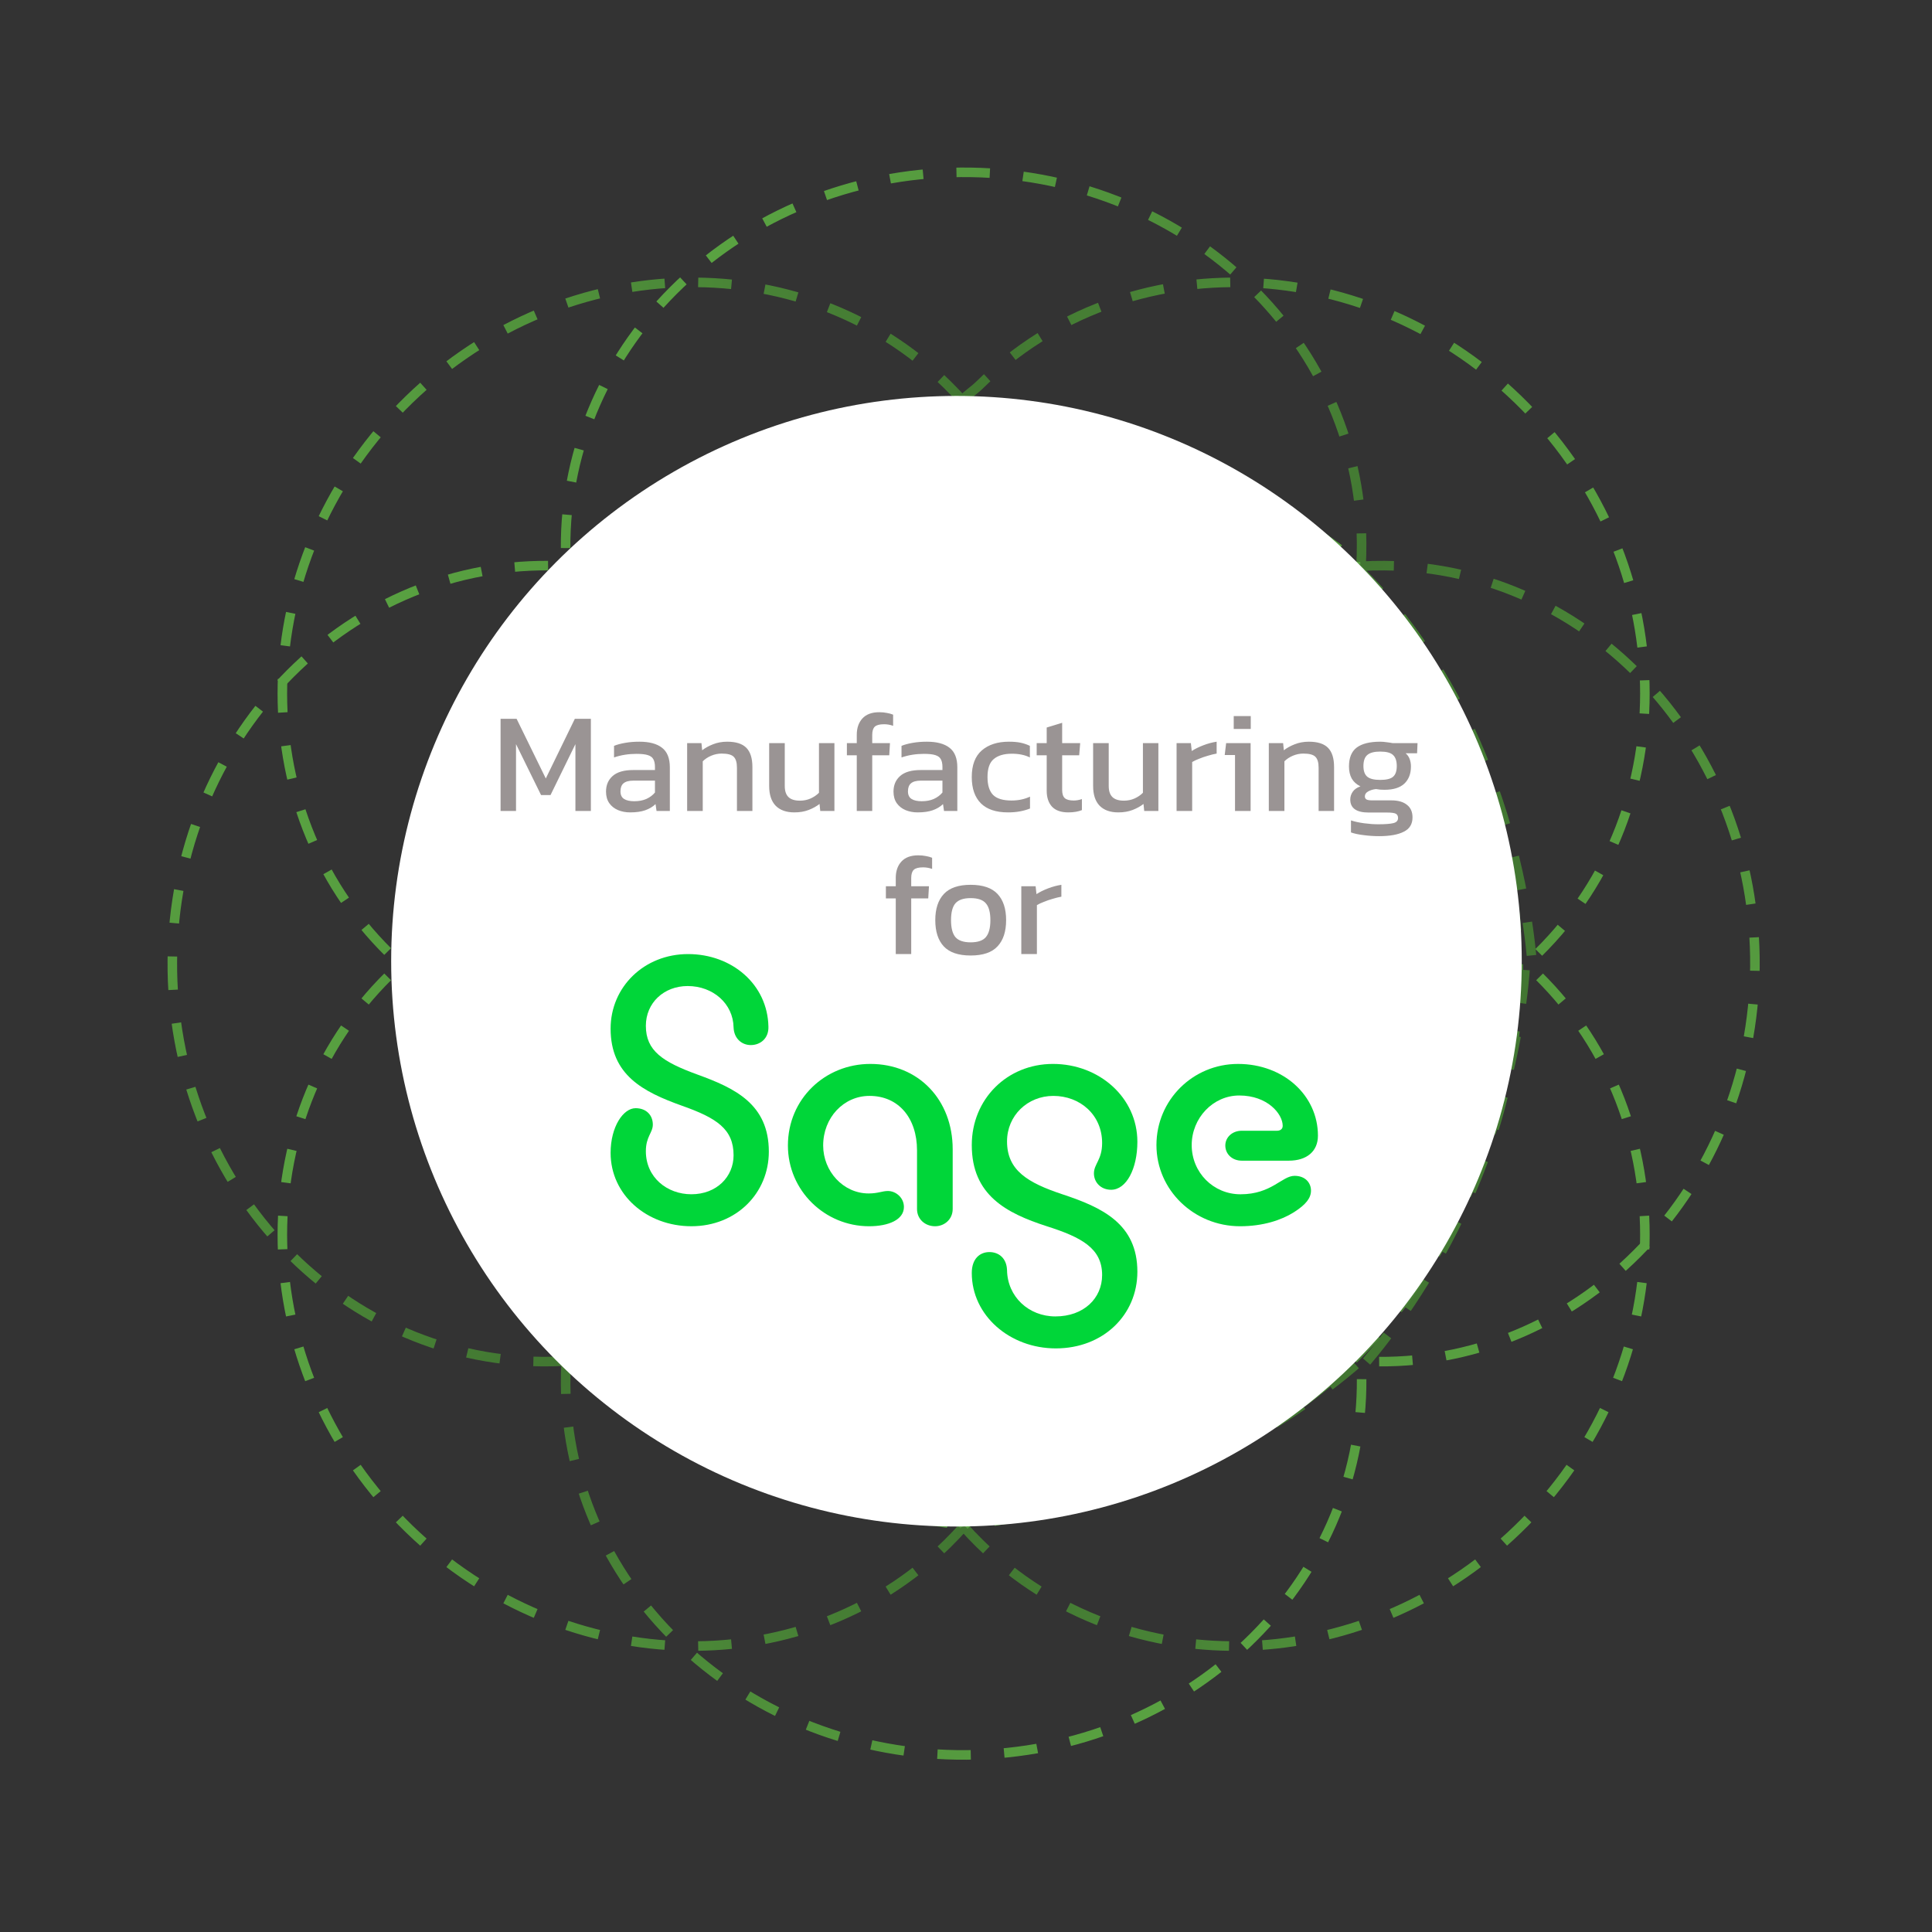 <svg xmlns="http://www.w3.org/2000/svg" width="405" height="405" viewBox="0 0 405 405" fill="none"><rect x="0" y="0" width="405" height="405" fill="#333333" stroke="none"/><g opacity="0.6"><path d="M202.123 84.362C201.012 83.107 199.85 81.885 198.641 80.692C167.806 50.328 116.595 52.367 84.258 85.244C51.922 118.122 50.706 169.389 81.541 199.753C82.456 200.653 83.388 201.526 84.339 202.37L202.123 84.362Z" stroke="url(#paint0_linear_1_7039)" stroke-width="2" stroke-miterlimit="10" stroke-dasharray="7 7"></path><path d="M285.3 118.805C285.401 117.133 285.444 115.449 285.431 113.752C285.086 70.51 247.451 35.756 201.373 36.124C155.295 36.493 118.223 71.847 118.568 115.089C118.579 116.371 118.621 117.647 118.697 118.915L285.3 118.805Z" stroke="url(#paint1_linear_1_7039)" stroke-width="2" stroke-miterlimit="10" stroke-dasharray="7 7"></path><path d="M200.161 86.449L85.469 201.019C85.469 201.019 87.114 151.121 120.343 118.008C138.187 100.228 175.234 84.116 200.161 86.449Z" stroke="url(#paint2_linear_1_7039)" stroke-width="2" stroke-miterlimit="10" stroke-dasharray="7 7"></path><path d="M285.625 118.78L119.234 118.78C119.234 118.78 154.89 85.166 202.334 85.486C227.811 85.658 255.81 95.731 285.625 118.78Z" stroke="url(#paint3_linear_1_7039)" stroke-width="2" stroke-miterlimit="10" stroke-dasharray="7 7"></path><path d="M201.754 83.871C202.865 82.616 204.15 81.885 205.36 80.692C236.195 50.328 287.405 52.367 319.742 85.244C352.079 118.122 353.294 169.389 322.459 199.753C321.544 200.653 321.204 201.281 320.253 202.124L201.754 83.871Z" stroke="url(#paint4_linear_1_7039)" stroke-width="2" stroke-miterlimit="10" stroke-dasharray="7 7"></path><path d="M285.199 118.702C286.871 118.601 288.555 118.558 290.252 118.571C333.494 118.916 368.248 156.551 367.879 202.629C367.511 248.707 332.157 285.779 288.915 285.434C287.633 285.423 286.357 285.381 285.089 285.305L285.199 118.702Z" stroke="url(#paint5_linear_1_7039)" stroke-width="2" stroke-miterlimit="10" stroke-dasharray="7 7"></path><path d="M204.09 86.081L321.238 202.861C321.238 202.861 318.963 153.226 285.382 119.973C267.348 102.117 233.07 86.081 204.09 86.081Z" stroke="url(#paint6_linear_1_7039)" stroke-width="2" stroke-miterlimit="10" stroke-dasharray="7 7"></path><path d="M285.09 121.078L285.09 286.984C285.09 286.984 318.401 251.348 318.304 203.646C318.252 178.031 308.124 150.947 285.09 121.078Z" stroke="url(#paint7_linear_1_7039)" stroke-width="2" stroke-miterlimit="10" stroke-dasharray="7 7"></path><path d="M202.123 319.887C201.012 321.142 199.85 322.364 198.641 323.557C167.806 353.921 116.595 351.882 84.258 319.005C51.922 286.127 50.706 234.86 81.541 204.496C82.456 203.596 83.388 202.723 84.339 201.879L202.123 319.887Z" stroke="url(#paint8_linear_1_7039)" stroke-width="2" stroke-miterlimit="10" stroke-dasharray="7 7"></path><path d="M118.806 285.301C117.134 285.402 115.45 285.444 113.753 285.432C70.511 285.086 35.757 247.452 36.126 201.374C36.494 155.296 71.848 118.224 115.09 118.569C116.372 118.58 117.233 118.493 118.501 118.569L118.806 285.301Z" stroke="url(#paint9_linear_1_7039)" stroke-width="2" stroke-miterlimit="10" stroke-dasharray="7 7"></path><path d="M202.123 319.764L84.852 203.353C84.852 203.353 86.127 250.65 119.92 284.324C138.068 302.406 164.721 314.93 202.123 319.764Z" stroke="url(#paint10_linear_1_7039)" stroke-width="2" stroke-miterlimit="10" stroke-dasharray="7 7"></path><path d="M118.781 285.225L118.5 119.481C118.5 119.481 84.634 154.177 84.731 201.878C84.783 227.494 95.747 255.357 118.781 285.225Z" stroke="url(#paint11_linear_1_7039)" stroke-width="2" stroke-miterlimit="10" stroke-dasharray="7 7"></path><path d="M201.879 319.887C202.99 321.142 204.152 322.364 205.362 323.557C236.197 353.921 287.407 351.882 319.744 319.005C352.081 286.127 353.296 234.86 322.461 204.496C321.546 203.596 320.614 202.723 319.663 201.879L201.879 319.887Z" stroke="url(#paint12_linear_1_7039)" stroke-width="2" stroke-miterlimit="10" stroke-dasharray="7 7"></path><path d="M118.702 285.199C118.601 286.871 118.559 288.556 118.571 290.253C118.917 333.495 156.551 368.248 202.629 367.88C248.707 367.512 285.779 332.158 285.434 288.916C285.424 287.633 285.381 286.357 285.306 285.09L118.702 285.199Z" stroke="url(#paint13_linear_1_7039)" stroke-width="2" stroke-miterlimit="10" stroke-dasharray="7 7"></path><path d="M202.125 319.764L319.765 201.879C319.765 201.879 318.121 250.65 284.328 284.324C266.181 302.406 239.527 314.929 202.125 319.764Z" stroke="url(#paint14_linear_1_7039)" stroke-width="2" stroke-miterlimit="10" stroke-dasharray="7 7"></path><path d="M118.774 285.222L285.298 285.091C285.298 285.091 249.662 318.403 201.961 318.306C176.345 318.253 148.643 308.255 118.774 285.222Z" stroke="url(#paint15_linear_1_7039)" stroke-width="2" stroke-miterlimit="10" stroke-dasharray="7 7"></path></g><circle cx="200.5" cy="201.5" r="118.5" fill="white"></circle><path d="M144.239 200C153.434 200 160.909 206.358 161.082 215.208C161.168 217.699 159.363 219.075 157.387 219.075C155.496 219.075 153.864 217.701 153.778 215.38C153.692 210.396 149.482 206.701 144.153 206.701C139.169 206.701 135.39 210.224 135.39 215.036C135.39 220.277 138.912 222.598 146.216 225.261C154.034 228.097 161.168 231.447 161.168 241.415C161.168 250.094 154.379 257.053 144.928 257.053C135.648 257.053 128 250.523 128 241.673C128 236.174 130.664 232.307 133.241 232.307C135.476 232.307 136.85 233.767 136.85 235.743C136.85 237.462 135.39 238.235 135.39 241.329C135.39 246.828 139.858 250.35 144.928 250.35C150.255 250.35 153.778 246.656 153.778 242.188C153.778 236.688 150.255 234.369 142.952 231.79C134.789 228.872 128 225.347 128 215.639C128 206.875 135.045 200 144.239 200Z" fill="#00D639"></path><path d="M182.18 257.055C172.9 257.055 165.168 249.579 165.168 240.127C165.168 230.332 172.986 223.028 182.439 223.028C192.578 223.028 199.709 230.59 199.709 240.902V253.446C199.709 255.595 197.991 257.055 196.015 257.055C193.952 257.055 192.233 255.595 192.233 253.446V241.158C192.233 234.369 188.367 229.729 182.267 229.729C176.853 229.729 172.558 234.283 172.558 240.127C172.558 245.54 176.767 250.18 182.096 250.18C184.073 250.18 184.932 249.665 186.135 249.665C187.768 249.665 189.486 251.039 189.486 253.016C189.484 255.679 186.304 257.055 182.18 257.055Z" fill="#00D639"></path><path d="M221.326 282.661C211.702 282.661 203.711 275.786 203.711 266.85C203.711 263.842 205.429 262.469 207.406 262.469C209.382 262.469 211.014 263.758 211.101 266.249C211.187 271.835 215.655 275.958 221.24 275.958C227.17 275.958 231.035 272.177 231.035 267.279C231.035 261.693 226.739 259.374 219.435 257.053C210.929 254.304 203.711 250.523 203.711 240.041C203.711 230.416 211.101 223.028 220.723 223.028C230.432 223.028 238.425 230.074 238.425 239.354C238.425 245.025 236.106 249.407 232.925 249.407C230.777 249.407 229.317 247.861 229.317 245.971C229.317 243.994 231.035 243.135 231.035 239.612C231.035 233.682 226.395 229.731 220.809 229.731C215.396 229.731 211.101 233.857 211.101 239.27C211.101 245.37 215.482 247.949 222.7 250.354C231.035 253.104 238.425 256.54 238.425 266.594C238.425 275.615 231.293 282.661 221.326 282.661Z" fill="#00D639"></path><path d="M259.951 257.055C250.326 257.055 242.422 249.493 242.422 240.043C242.422 230.59 250.07 223.03 259.52 223.03C269.059 223.03 276.276 229.647 276.276 238.068C276.276 241.332 273.957 243.309 270.177 243.309H260.295C258.319 243.309 256.859 241.935 256.859 240.129C256.859 238.411 258.319 237.035 260.295 237.035H267.685C268.372 237.035 268.889 236.69 268.889 236.003C268.889 233.512 265.709 229.645 259.781 229.645C254.282 229.645 249.814 234.371 249.814 240.043C249.814 245.8 254.367 250.354 260.039 250.354C266.57 250.354 268.718 246.487 271.382 246.487C273.616 246.487 274.819 247.947 274.819 249.581C274.819 251.127 273.787 252.503 271.209 254.135C268.628 255.766 264.763 257.055 259.951 257.055Z" fill="#00D639"></path><path d="M104.933 170V150.68H108.293L114.413 163.19L120.503 150.68H123.863V170H120.623V155.99L115.403 166.67H113.423L108.173 155.99V170H104.933ZM132.078 170.3C131.178 170.3 130.338 170.14 129.558 169.82C128.798 169.5 128.188 169.02 127.728 168.38C127.268 167.72 127.038 166.91 127.038 165.95C127.038 164.59 127.498 163.5 128.418 162.68C129.358 161.84 130.798 161.42 132.738 161.42H137.298V160.79C137.298 160.11 137.188 159.57 136.968 159.17C136.768 158.77 136.388 158.48 135.828 158.3C135.288 158.12 134.488 158.03 133.428 158.03C131.748 158.03 130.178 158.28 128.718 158.78V156.35C129.358 156.09 130.138 155.88 131.058 155.72C131.978 155.56 132.968 155.48 134.028 155.48C136.108 155.48 137.688 155.9 138.768 156.74C139.868 157.58 140.418 158.95 140.418 160.85V170H137.628L137.418 168.56C136.838 169.12 136.118 169.55 135.258 169.85C134.418 170.15 133.358 170.3 132.078 170.3ZM132.948 167.96C133.928 167.96 134.778 167.8 135.498 167.48C136.238 167.14 136.838 166.69 137.298 166.13V163.64H132.798C131.838 163.64 131.138 163.83 130.698 164.21C130.278 164.57 130.068 165.13 130.068 165.89C130.068 166.63 130.318 167.16 130.818 167.48C131.318 167.8 132.028 167.96 132.948 167.96ZM144.044 170V155.78H147.044L147.194 157.28C147.834 156.78 148.594 156.36 149.474 156.02C150.374 155.66 151.364 155.48 152.444 155.48C154.284 155.48 155.624 155.91 156.464 156.77C157.304 157.63 157.724 158.97 157.724 160.79V170H154.484V160.94C154.484 159.84 154.254 159.07 153.794 158.63C153.354 158.19 152.514 157.97 151.274 157.97C150.534 157.97 149.804 158.12 149.084 158.42C148.384 158.72 147.794 159.11 147.314 159.59V170H144.044ZM166.518 170.3C164.818 170.3 163.508 169.83 162.588 168.89C161.688 167.95 161.238 166.57 161.238 164.75V155.78H164.508V164.75C164.508 165.81 164.768 166.59 165.288 167.09C165.808 167.59 166.608 167.84 167.688 167.84C168.488 167.84 169.228 167.69 169.908 167.39C170.588 167.09 171.178 166.69 171.678 166.19V155.78H174.918V170H171.948L171.798 168.53C171.158 169.03 170.398 169.45 169.518 169.79C168.638 170.13 167.638 170.3 166.518 170.3ZM179.602 170V158.33H177.532V155.78H179.602V154.04C179.602 152.62 179.992 151.48 180.772 150.62C181.572 149.74 182.752 149.3 184.312 149.3C184.892 149.3 185.422 149.35 185.902 149.45C186.382 149.53 186.822 149.65 187.222 149.81V152.15C186.602 151.93 185.972 151.82 185.332 151.82C184.392 151.82 183.742 151.99 183.382 152.33C183.022 152.67 182.842 153.25 182.842 154.07V155.78H186.562L186.412 158.33H182.842V170H179.602ZM192.342 170.3C191.442 170.3 190.602 170.14 189.822 169.82C189.062 169.5 188.452 169.02 187.992 168.38C187.532 167.72 187.302 166.91 187.302 165.95C187.302 164.59 187.762 163.5 188.682 162.68C189.622 161.84 191.062 161.42 193.002 161.42H197.562V160.79C197.562 160.11 197.452 159.57 197.232 159.17C197.032 158.77 196.652 158.48 196.092 158.3C195.552 158.12 194.752 158.03 193.692 158.03C192.012 158.03 190.442 158.28 188.982 158.78V156.35C189.622 156.09 190.402 155.88 191.322 155.72C192.242 155.56 193.232 155.48 194.292 155.48C196.372 155.48 197.952 155.9 199.032 156.74C200.132 157.58 200.682 158.95 200.682 160.85V170H197.892L197.682 168.56C197.102 169.12 196.382 169.55 195.522 169.85C194.682 170.15 193.622 170.3 192.342 170.3ZM193.212 167.96C194.192 167.96 195.042 167.8 195.762 167.48C196.502 167.14 197.102 166.69 197.562 166.13V163.64H193.062C192.102 163.64 191.402 163.83 190.962 164.21C190.542 164.57 190.332 165.13 190.332 165.89C190.332 166.63 190.582 167.16 191.082 167.48C191.582 167.8 192.292 167.96 193.212 167.96ZM211.298 170.3C208.798 170.3 206.908 169.67 205.628 168.41C204.348 167.13 203.708 165.29 203.708 162.89C203.708 160.39 204.408 158.53 205.808 157.31C207.228 156.09 209.118 155.48 211.478 155.48C212.458 155.48 213.278 155.55 213.938 155.69C214.618 155.83 215.268 156.05 215.888 156.35V158.78C214.848 158.26 213.588 158 212.108 158C210.468 158 209.208 158.37 208.328 159.11C207.448 159.83 207.008 161.09 207.008 162.89C207.008 164.59 207.398 165.84 208.178 166.64C208.958 167.42 210.248 167.81 212.048 167.81C213.468 167.81 214.758 167.54 215.918 167V169.49C215.258 169.75 214.548 169.95 213.788 170.09C213.048 170.23 212.218 170.3 211.298 170.3ZM223.947 170.3C222.427 170.3 221.287 169.9 220.527 169.1C219.787 168.28 219.417 167.17 219.417 165.77V158.33H217.317V155.78H219.417V152.51L222.657 151.52V155.78H226.437L226.227 158.33H222.657V165.59C222.657 166.41 222.847 166.99 223.227 167.33C223.607 167.65 224.227 167.81 225.087 167.81C225.627 167.81 226.197 167.71 226.797 167.51V169.82C226.017 170.14 225.067 170.3 223.947 170.3ZM234.428 170.3C232.728 170.3 231.418 169.83 230.498 168.89C229.598 167.95 229.148 166.57 229.148 164.75V155.78H232.418V164.75C232.418 165.81 232.678 166.59 233.198 167.09C233.718 167.59 234.518 167.84 235.598 167.84C236.398 167.84 237.138 167.69 237.818 167.39C238.498 167.09 239.088 166.69 239.588 166.19V155.78H242.828V170H239.858L239.708 168.53C239.068 169.03 238.308 169.45 237.428 169.79C236.548 170.13 235.548 170.3 234.428 170.3ZM246.642 170V155.78H249.642L249.822 157.43C250.502 156.99 251.312 156.59 252.252 156.23C253.192 155.87 254.122 155.62 255.042 155.48V157.97C254.482 158.07 253.872 158.22 253.212 158.42C252.572 158.6 251.962 158.81 251.382 159.05C250.802 159.27 250.312 159.5 249.912 159.74V170H246.642ZM258.623 152.81V150.11H262.193V152.81H258.623ZM258.893 170V158.27H256.733L257.033 155.78H262.163V170H258.893ZM265.978 170V155.78H268.978L269.128 157.28C269.768 156.78 270.528 156.36 271.408 156.02C272.308 155.66 273.298 155.48 274.378 155.48C276.218 155.48 277.558 155.91 278.398 156.77C279.238 157.63 279.658 158.97 279.658 160.79V170H276.418V160.94C276.418 159.84 276.188 159.07 275.728 158.63C275.288 158.19 274.448 157.97 273.208 157.97C272.468 157.97 271.738 158.12 271.018 158.42C270.318 158.72 269.728 159.11 269.248 159.59V170H265.978ZM289.082 175.28C288.022 175.28 286.962 175.21 285.902 175.07C284.842 174.95 283.942 174.76 283.202 174.5V171.98C284.002 172.24 284.922 172.44 285.962 172.58C287.002 172.72 287.992 172.79 288.932 172.79C290.372 172.79 291.422 172.71 292.082 172.55C292.742 172.39 293.072 172.03 293.072 171.47C293.072 171.05 292.912 170.75 292.592 170.57C292.272 170.41 291.662 170.33 290.762 170.33H286.922C284.342 170.33 283.052 169.42 283.052 167.6C283.052 167.02 283.222 166.48 283.562 165.98C283.902 165.48 284.442 165.1 285.182 164.84C284.362 164.44 283.752 163.89 283.352 163.19C282.972 162.49 282.782 161.65 282.782 160.67C282.782 158.85 283.322 157.53 284.402 156.71C285.502 155.89 287.142 155.48 289.322 155.48C289.782 155.48 290.262 155.52 290.762 155.6C291.262 155.66 291.652 155.72 291.932 155.78H297.152L297.062 157.91H294.662C295.042 158.23 295.322 158.63 295.502 159.11C295.682 159.59 295.772 160.11 295.772 160.67C295.772 162.19 295.312 163.39 294.392 164.27C293.472 165.13 292.082 165.56 290.222 165.56C289.902 165.56 289.602 165.55 289.322 165.53C289.062 165.49 288.772 165.45 288.452 165.41C287.852 165.47 287.312 165.63 286.832 165.89C286.352 166.15 286.112 166.5 286.112 166.94C286.112 167.24 286.232 167.46 286.472 167.6C286.712 167.72 287.112 167.78 287.672 167.78H291.662C293.082 167.78 294.172 168.09 294.932 168.71C295.712 169.31 296.102 170.19 296.102 171.35C296.102 172.75 295.492 173.75 294.272 174.35C293.072 174.97 291.342 175.28 289.082 175.28ZM289.322 163.49C290.622 163.49 291.522 163.27 292.022 162.83C292.542 162.39 292.802 161.64 292.802 160.58C292.802 159.52 292.542 158.75 292.022 158.27C291.522 157.79 290.622 157.55 289.322 157.55C288.102 157.55 287.212 157.78 286.652 158.24C286.092 158.7 285.812 159.48 285.812 160.58C285.812 161.6 286.072 162.34 286.592 162.8C287.132 163.26 288.042 163.49 289.322 163.49ZM187.776 200V188.33H185.706V185.78H187.776V184.04C187.776 182.62 188.166 181.48 188.946 180.62C189.746 179.74 190.926 179.3 192.486 179.3C193.066 179.3 193.596 179.35 194.076 179.45C194.556 179.53 194.996 179.65 195.396 179.81V182.15C194.776 181.93 194.146 181.82 193.506 181.82C192.566 181.82 191.916 181.99 191.556 182.33C191.196 182.67 191.016 183.25 191.016 184.07V185.78H194.736L194.586 188.33H191.016V200H187.776ZM203.471 200.3C200.911 200.3 199.031 199.66 197.831 198.38C196.651 197.1 196.061 195.27 196.061 192.89C196.061 190.51 196.661 188.68 197.861 187.4C199.061 186.12 200.931 185.48 203.471 185.48C206.031 185.48 207.911 186.12 209.111 187.4C210.311 188.68 210.911 190.51 210.911 192.89C210.911 195.27 210.311 197.1 209.111 198.38C207.931 199.66 206.051 200.3 203.471 200.3ZM203.471 197.54C204.971 197.54 206.031 197.18 206.651 196.46C207.291 195.72 207.611 194.53 207.611 192.89C207.611 191.25 207.291 190.07 206.651 189.35C206.031 188.63 204.971 188.27 203.471 188.27C201.991 188.27 200.931 188.63 200.291 189.35C199.671 190.07 199.361 191.25 199.361 192.89C199.361 194.53 199.671 195.72 200.291 196.46C200.931 197.18 201.991 197.54 203.471 197.54ZM214.093 200V185.78H217.093L217.273 187.43C217.953 186.99 218.763 186.59 219.703 186.23C220.643 185.87 221.573 185.62 222.493 185.48V187.97C221.933 188.07 221.323 188.22 220.663 188.42C220.023 188.6 219.413 188.81 218.833 189.05C218.253 189.27 217.763 189.5 217.363 189.74V200H214.093Z" fill="#9A9494"></path><defs><linearGradient id="paint0_linear_1_7039" x1="56.802" y1="131.226" x2="205.395" y2="131.226" gradientUnits="userSpaceOnUse"><stop stop-color="#74EE4C"></stop><stop offset="1" stop-color="#4BA231"></stop></linearGradient><linearGradient id="paint1_linear_1_7039" x1="149.488" y1="49.199" x2="254.509" y2="154.22" gradientUnits="userSpaceOnUse"><stop stop-color="#74EE4C"></stop><stop offset="1" stop-color="#4BA231"></stop></linearGradient><linearGradient id="paint2_linear_1_7039" x1="81.948" y1="145.738" x2="206.67" y2="145.738" gradientUnits="userSpaceOnUse"><stop stop-color="#4BA231"></stop><stop offset="0.99" stop-color="#74EE4C"></stop></linearGradient><linearGradient id="paint3_linear_1_7039" x1="158.076" y1="76.009" x2="247.713" y2="165.646" gradientUnits="userSpaceOnUse"><stop stop-color="#4BA231"></stop><stop offset="0.99" stop-color="#74EE4C"></stop></linearGradient><linearGradient id="paint4_linear_1_7039" x1="198.606" y1="131.226" x2="347.196" y2="131.226" gradientUnits="userSpaceOnUse"><stop stop-color="#4BA231"></stop><stop offset="0.99" stop-color="#74EE4C"></stop></linearGradient><linearGradient id="paint5_linear_1_7039" x1="249.784" y1="149.493" x2="354.803" y2="254.512" gradientUnits="userSpaceOnUse"><stop stop-color="#4BA231"></stop><stop offset="0.99" stop-color="#74EE4C"></stop></linearGradient><linearGradient id="paint6_linear_1_7039" x1="197.761" y1="145.989" x2="323.807" y2="145.989" gradientUnits="userSpaceOnUse"><stop stop-color="#74EE4C"></stop><stop offset="1" stop-color="#4BA231"></stop></linearGradient><linearGradient id="paint7_linear_1_7039" x1="237.923" y1="158.4" x2="327.626" y2="248.103" gradientUnits="userSpaceOnUse"><stop stop-color="#74EE4C"></stop><stop offset="1" stop-color="#4BA231"></stop></linearGradient><linearGradient id="paint8_linear_1_7039" x1="56.802" y1="273.023" x2="205.395" y2="273.023" gradientUnits="userSpaceOnUse"><stop stop-color="#74EE4C"></stop><stop offset="1" stop-color="#4BA231"></stop></linearGradient><linearGradient id="paint9_linear_1_7039" x1="49.2" y1="149.488" x2="154.221" y2="254.51" gradientUnits="userSpaceOnUse"><stop stop-color="#74EE4C"></stop><stop offset="1" stop-color="#4BA231"></stop></linearGradient><linearGradient id="paint10_linear_1_7039" x1="149.495" y1="254.666" x2="120.368" y2="288.176" gradientUnits="userSpaceOnUse"><stop stop-color="#74EE4C"></stop><stop offset="1" stop-color="#4BA231"></stop></linearGradient><linearGradient id="paint11_linear_1_7039" x1="127.576" y1="201.991" x2="83.292" y2="205.101" gradientUnits="userSpaceOnUse"><stop stop-color="#74EE4C"></stop><stop offset="1" stop-color="#4BA231"></stop></linearGradient><linearGradient id="paint12_linear_1_7039" x1="198.608" y1="273.023" x2="347.198" y2="273.023" gradientUnits="userSpaceOnUse"><stop stop-color="#4BA231"></stop><stop offset="0.99" stop-color="#74EE4C"></stop></linearGradient><linearGradient id="paint13_linear_1_7039" x1="149.493" y1="249.784" x2="254.513" y2="354.804" gradientUnits="userSpaceOnUse"><stop stop-color="#4BA231"></stop><stop offset="0.99" stop-color="#74EE4C"></stop></linearGradient><linearGradient id="paint14_linear_1_7039" x1="195.509" y1="259.471" x2="322.349" y2="259.471" gradientUnits="userSpaceOnUse"><stop stop-color="#74EE4C"></stop><stop offset="1" stop-color="#4BA231"></stop></linearGradient><linearGradient id="paint15_linear_1_7039" x1="156.714" y1="237.924" x2="246.417" y2="327.627" gradientUnits="userSpaceOnUse"><stop stop-color="#74EE4C"></stop><stop offset="1" stop-color="#4BA231"></stop></linearGradient></defs></svg>